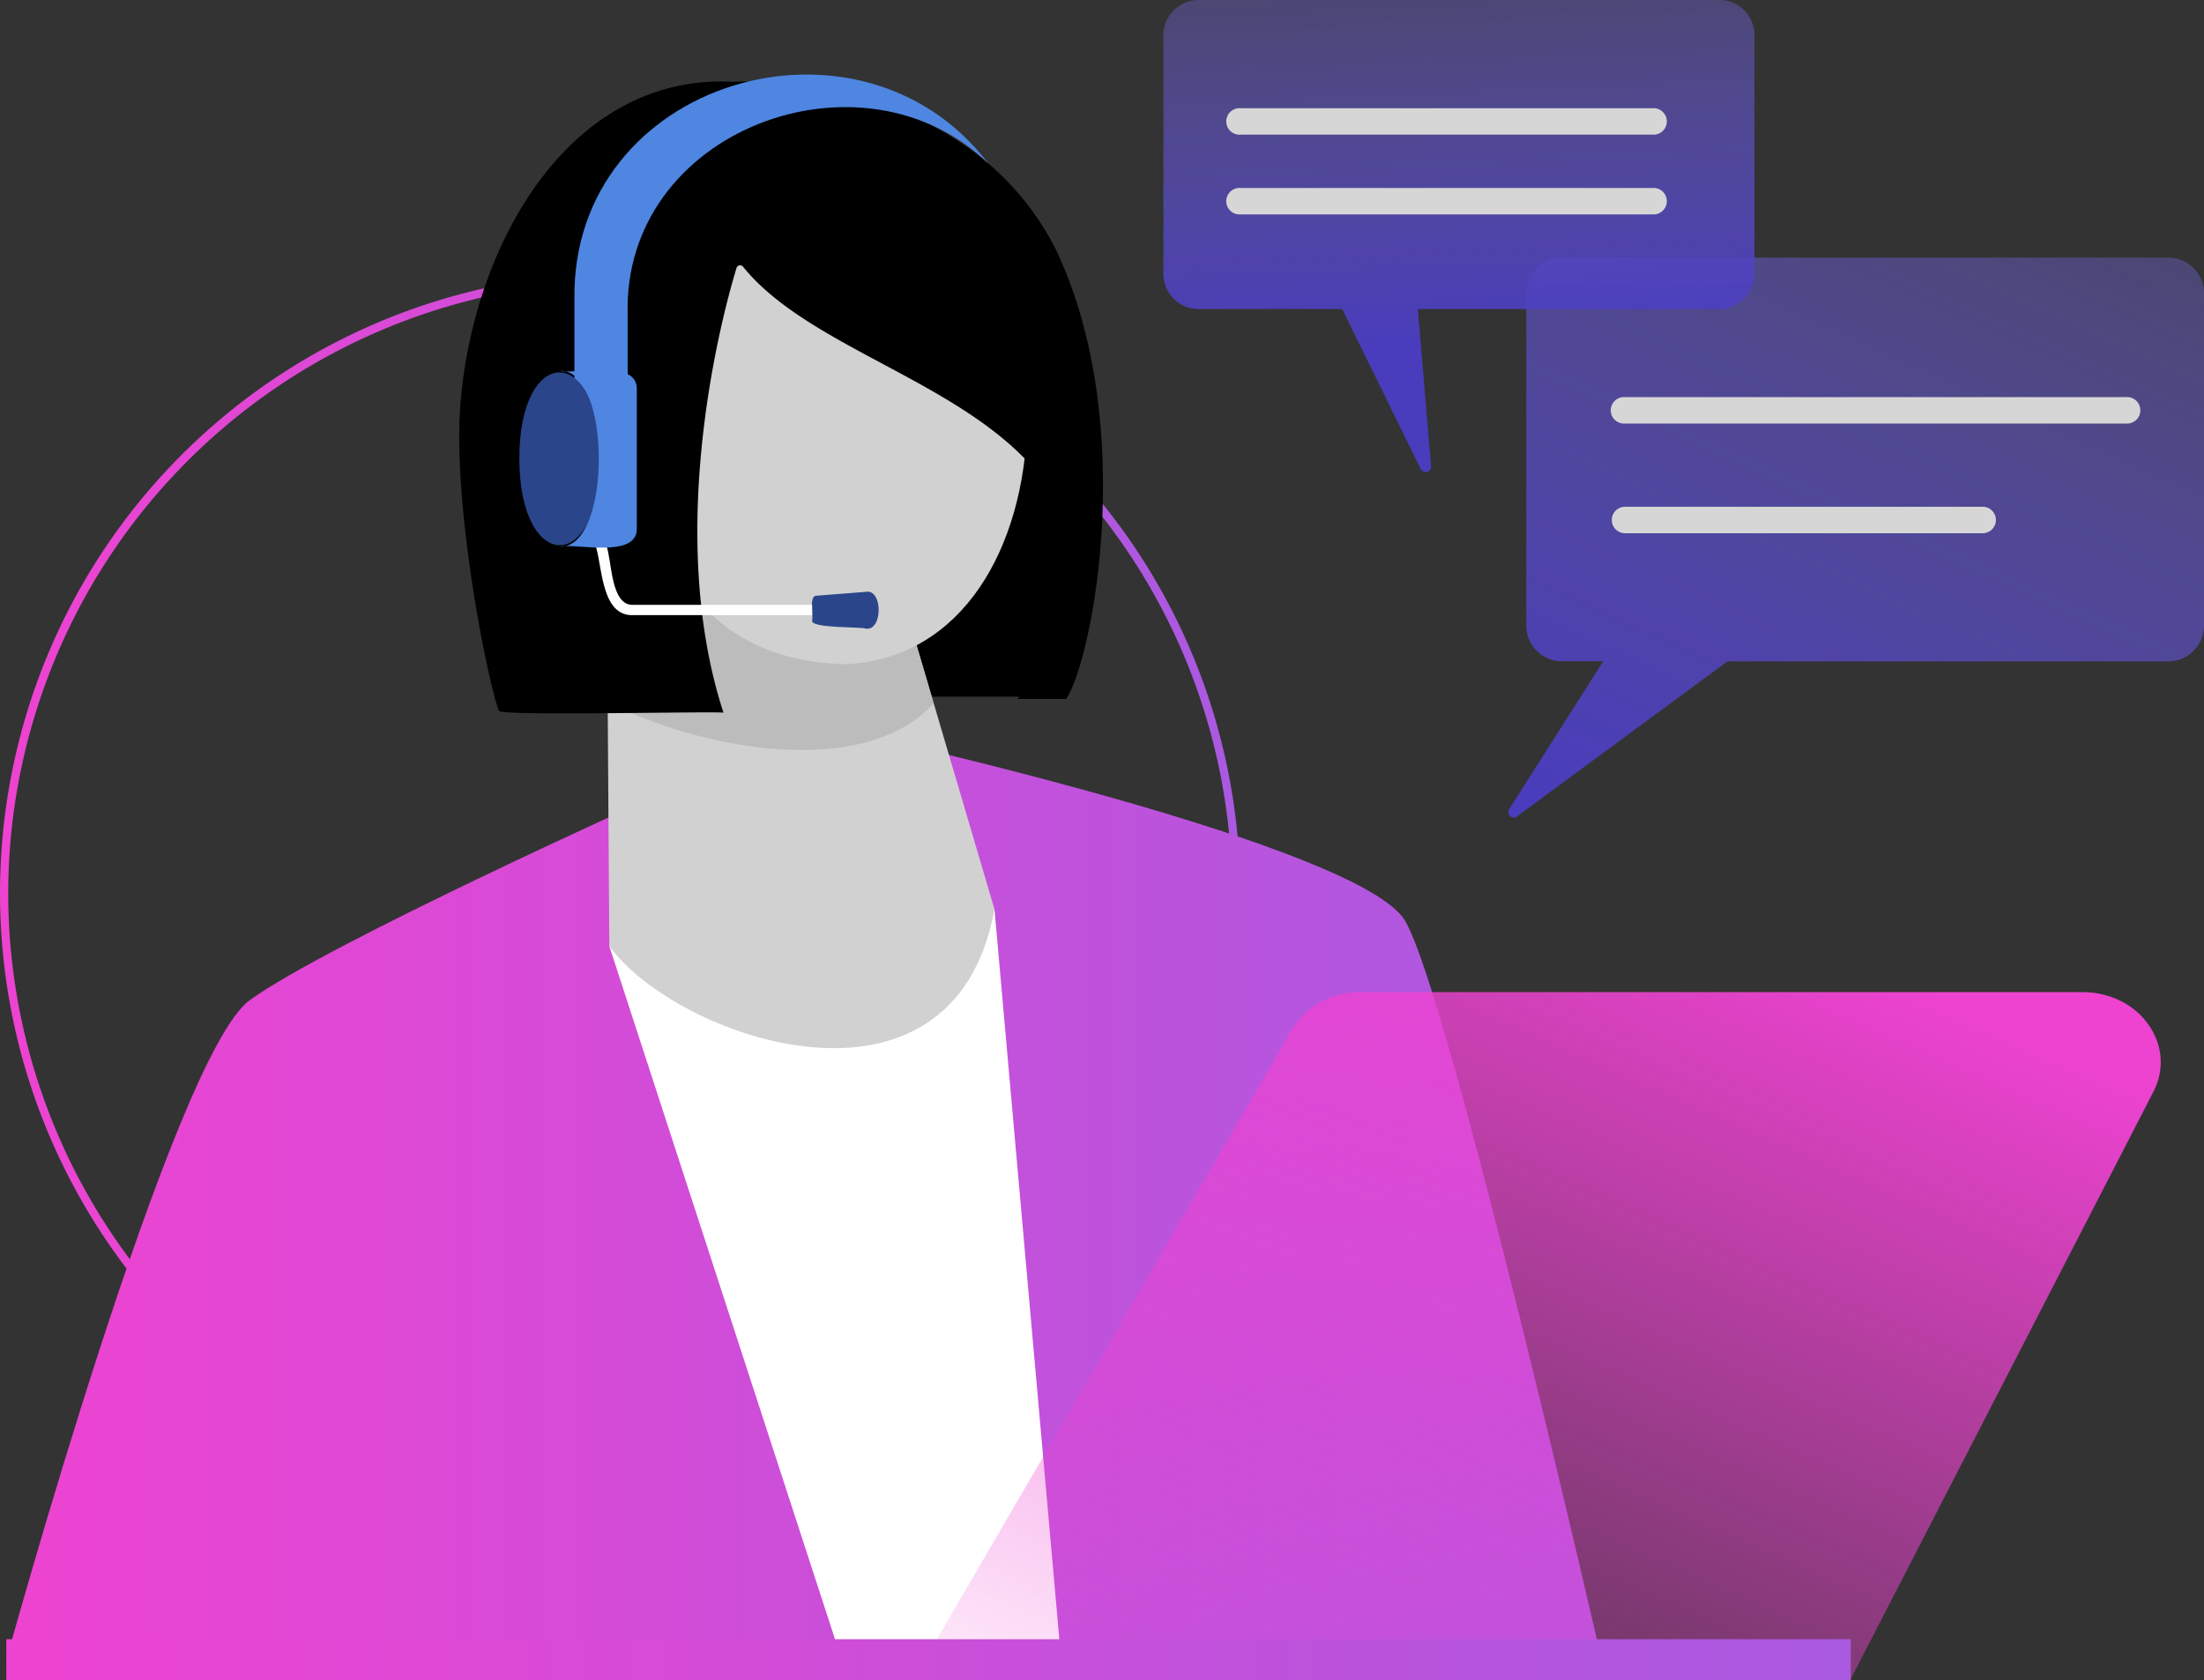 <svg xmlns="http://www.w3.org/2000/svg" xmlns:xlink="http://www.w3.org/1999/xlink" viewBox="0 0 267.74 204.17"><rect x="0" y="0" width="267.74" height="204.17" fill="#333333" stroke="none"/><defs><style>.cls-1{fill:url(#linear-gradient);}.cls-2{opacity:0.8;}.cls-3{fill:url(#linear-gradient-2);}.cls-4{fill:#fff;}.cls-5{fill:url(#linear-gradient-3);}.cls-6{fill:url(#linear-gradient-4);}.cls-7{fill:#d1d1d1;}.cls-8{fill:#bcbcbc;}.cls-9{fill:#2a458a;}.cls-10{fill:#4e86e1;}.cls-11{fill:url(#linear-gradient-5);}.cls-12{fill:none;stroke-miterlimit:10;stroke-width:5px;stroke:url(#linear-gradient-6);}</style><linearGradient id="linear-gradient" y1="108.53" x2="150.66" y2="108.53" gradientUnits="userSpaceOnUse"><stop offset="0" stop-color="#ee43d1"/><stop offset="0.99" stop-color="#aa59e1"/></linearGradient><linearGradient id="linear-gradient-2" x1="270.71" y1="-41.7" x2="203.8" y2="106.16" gradientUnits="userSpaceOnUse"><stop offset="0" stop-color="#9c90ff" stop-opacity="0"/><stop offset="1" stop-color="#4f3ee0"/></linearGradient><linearGradient id="linear-gradient-3" x1="174.97" y1="-32.12" x2="178.27" y2="42.23" xlink:href="#linear-gradient-2"/><linearGradient id="linear-gradient-4" x1="0.77" y1="145.69" x2="194.56" y2="145.69" xlink:href="#linear-gradient"/><linearGradient id="linear-gradient-5" x1="155.14" y1="238.94" x2="212.08" y2="109.76" gradientUnits="userSpaceOnUse"><stop offset="0" stop-color="#ee43d1" stop-opacity="0"/><stop offset="1" stop-color="#ee43d1"/></linearGradient><linearGradient id="linear-gradient-6" x1="0.77" y1="201.67" x2="224.83" y2="201.67" xlink:href="#linear-gradient"/></defs><g id="Layer_2" data-name="Layer 2"><g id="Layer_1-2" data-name="Layer 1"><path class="cls-1" d="M75.33,34.2A74.33,74.33,0,1,1,1,108.53,74.42,74.42,0,0,1,75.33,34.2m0-1a75.33,75.33,0,1,0,75.33,75.33A75.33,75.33,0,0,0,75.33,33.2Z"/><g class="cls-2"><path class="cls-3" d="M263.39,31.3H189.76a4.35,4.35,0,0,0-4.35,4.35V76a4.35,4.35,0,0,0,4.35,4.35h5L183.4,98.21a.67.67,0,0,0,1,.9l25.45-18.75h53.57A4.35,4.35,0,0,0,267.74,76V35.65A4.35,4.35,0,0,0,263.39,31.3Z"/><path class="cls-4" d="M258.27,51.46H197.41a1.61,1.61,0,1,1,0-3.21h60.86a1.61,1.61,0,1,1,0,3.21Z"/><path class="cls-4" d="M240.85,64.79H197.41a1.61,1.61,0,1,1,0-3.22h43.44a1.61,1.61,0,0,1,0,3.22Z"/><path class="cls-5" d="M208.85,0H145.61a4.28,4.28,0,0,0-4.28,4.27v29a4.28,4.28,0,0,0,4.28,4.28h17.44l9.53,19.42a.66.66,0,0,0,1.26-.35l-1.6-19.07h36.61a4.28,4.28,0,0,0,4.28-4.28v-29A4.27,4.27,0,0,0,208.85,0Z"/><path class="cls-4" d="M201,16.36h-50.3a1.61,1.61,0,1,1,0-3.21H201a1.61,1.61,0,0,1,0,3.21Z"/><path class="cls-4" d="M201,26.05h-50.3a1.61,1.61,0,1,1,0-3.21H201a1.61,1.61,0,0,1,0,3.21Z"/></g><path class="cls-6" d="M79.7,96.69s-40,18-49.38,24.85S.77,201.67.77,201.67H194.56s-18.47-80.7-23.87-89.79-63.95-22.16-63.95-22.16"/><polyline class="cls-4" points="74.02 114.96 102.25 201.67 128.91 201.67 120.81 110.48"/><path d="M128.85,64.65c.55,8.31-2.66,20.15-3,20H107.58V38c6.4,3.46,13.27,7.45,19.34,13.14A61.43,61.43,0,0,1,128.85,64.65Z"/><path class="cls-7" d="M120.81,110.48c-5,27.44-38.6,15.74-46.79,4.48L73.69,66c10.82,4.91,30.9,7.87,36.91,9.87Z"/><path class="cls-8" d="M110.6,75.9c-6-2-26.09-5-36.91-9.87L72.31,84.46c10.33,6,32.09,10.92,41.11,1Z"/><path class="cls-7" d="M124.79,51.21c-.36,15.43-7.92,28.72-21.84,29.48-7.94,0-16.71-3.24-20.53-11.8C67.41,25.36,119.19-2.6,124.79,51.21Z"/><path d="M129.51,84.92h-5.92c1.94-2,3.93-22.33.94-29.15-9.57-9.86-26.68-14-34.24-23.33a.46.46,0,0,0-.83.16c-2.53,8.34-8.36,33.2-1.57,54-.36-.21-27.1.42-27.26-.22-1.06-2.16-5.89-25-4.63-38.12C57.9,28.58,69.78,8.87,89.15,9.94c0,0,27.8-1.71,39.06,20.27C138.36,51.38,132.71,80.26,129.51,84.92Z"/><path class="cls-9" d="M105.17,76.38c-.44-.25-6.78,0-6.51-1,.17-.51-.44-3,.53-3l6-.47C107.26,71.54,107.26,76.7,105.17,76.38Z"/><path class="cls-4" d="M98.66,74.74H77c-3.9.23-3.82-5.69-4.58-8.2l1.23-.26c.71,1.7.46,7.42,3.35,7.21H98.66Z"/><path class="cls-10" d="M120.05,19.86C104.73,5,75.53,15.78,76.25,38.32v11.3H69.78V36.31C69.44,9.72,104.51-.59,120.05,19.86Z"/><path class="cls-9" d="M72.89,55.74c0,14-9.77,14-9.8,0S72.86,41.77,72.89,55.74Z"/><path class="cls-10" d="M77.36,47.34c0,.11,0,16.78,0,16.87C77.43,67.89,70,66,68,66.41c6.33.31,6.32-21.66,0-21.35C70,45.52,77.49,43.55,77.36,47.34Z"/><path class="cls-11" d="M111,204l45.94-78.88a9.66,9.66,0,0,1,8.4-4.57H253c6.92,0,11.5,6.45,8.6,12.09L224.83,204Z"/><line class="cls-12" x1="0.77" y1="201.67" x2="224.83" y2="201.67"/></g></g></svg>